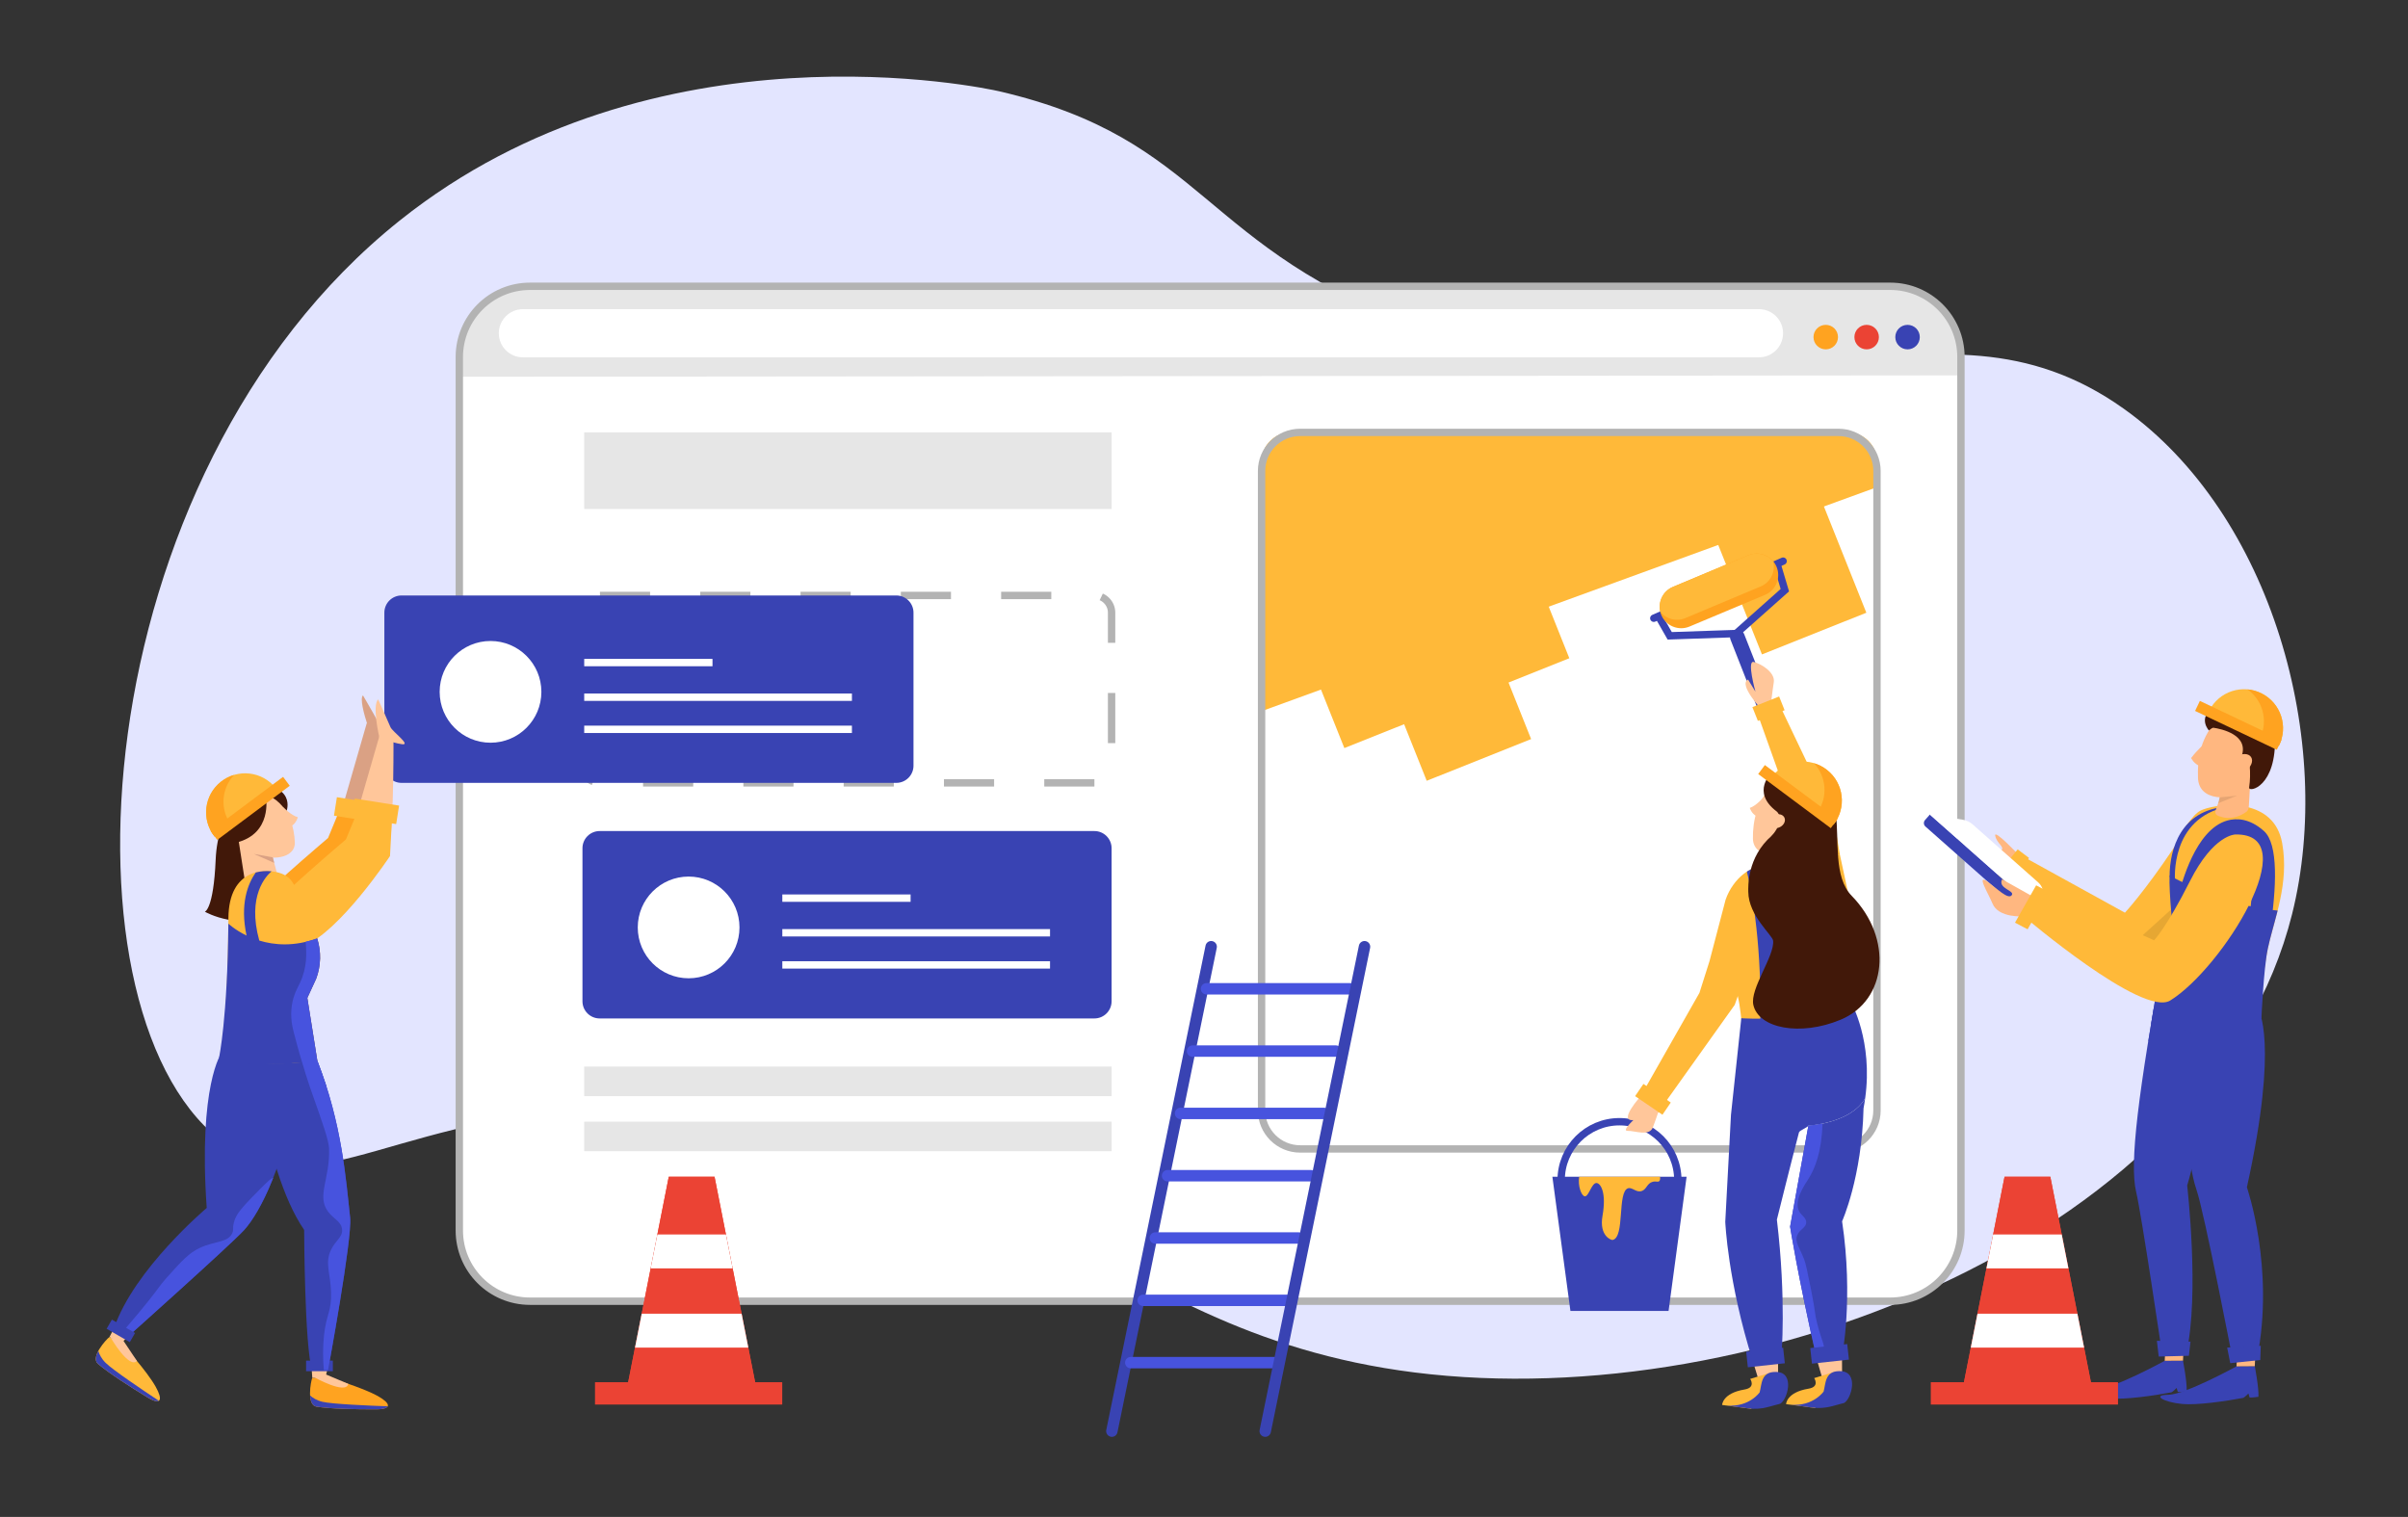 <?xml version="1.0" encoding="UTF-8" standalone="no"?>
<!DOCTYPE svg PUBLIC "-//W3C//DTD SVG 1.1//EN" "http://www.w3.org/Graphics/SVG/1.1/DTD/svg11.dtd">
<svg width="100%" height="100%" viewBox="0 0 327 206" version="1.1" xmlns="http://www.w3.org/2000/svg" xmlns:xlink="http://www.w3.org/1999/xlink" xml:space="preserve" xmlns:serif="http://www.serif.com/" style="fill-rule:evenodd;clip-rule:evenodd;stroke-miterlimit:10;">
    <rect x="0" y="0" width="327" height="206" fill="#333333" stroke="none"/>
    <g id="BACKGROUND">
    </g>
    <g id="Artboard1" transform="matrix(1,0,0,1,-88.667,-70.514)">
        <rect x="88.667" y="70.514" width="326.072" height="205.528" style="fill:none;"/>
        <g transform="matrix(1,0,0,1,0.581,-78.173)">
            <g id="OBJECTS">
                <g>
                    <g transform="matrix(1,0,0,1,142.364,313.254)">
                        <path d="M0,-134.614C34.667,-162.301 79.539,-152.605 81.405,-152.172C109.757,-145.585 108.483,-130.806 139.399,-119.716C184.52,-103.531 208.23,-127.478 234.106,-109.075C254.329,-94.692 262.801,-63.739 256.984,-40.439C246.224,2.658 184.541,27.687 137.803,21.812C93.18,16.201 81.419,-15.162 31.923,-14.369C-0.086,-13.855 -11.006,-0.484 -23.411,-9.048C-47.226,-25.49 -43.416,-99.941 0,-134.614" style="fill:rgb(227,229,255);fill-rule:nonzero;"/>
                    </g>
                    <g transform="matrix(1,0,0,1,344.773,187.566)">
                        <path d="M0,137.825L-184.71,137.825C-190.014,137.825 -194.313,133.525 -194.313,128.221L-194.313,9.603C-194.313,4.299 -190.014,0 -184.71,0L0,0C5.304,0 9.604,4.299 9.604,9.603L9.604,128.221C9.604,133.525 5.304,137.825 0,137.825" style="fill:white;fill-rule:nonzero;"/>
                    </g>
                    <g transform="matrix(1,0,0,1,346.516,199.665)">
                        <path d="M0,-11.625L-186.883,-11.625C-191.752,-11.812 -195.775,-8.488 -195.629,-2.862L-195.629,0.187L7.454,-0.001L7.454,-3.476C7.454,-7.792 4.052,-11.625 0,-11.625" style="fill:rgb(230,230,230);fill-rule:nonzero;"/>
                    </g>
                    <g transform="matrix(1,0,0,1,236.704,261.545)">
                        <path d="M0,25.447L-67.188,25.447C-68.477,25.447 -69.521,24.402 -69.521,23.113L-69.521,2.334C-69.521,1.045 -68.477,0 -67.188,0L0,0C1.289,0 2.334,1.045 2.334,2.334L2.334,23.113C2.334,24.402 1.289,25.447 0,25.447" style="fill:rgb(57,67,179);fill-rule:nonzero;"/>
                    </g>
                    <g transform="matrix(0,-1,-1,0,181.599,267.725)">
                        <path d="M-6.907,-6.907C-10.721,-6.907 -13.814,-3.815 -13.814,0C-13.814,3.815 -10.721,6.907 -6.907,6.907C-3.093,6.907 0,3.815 0,0C0,-3.815 -3.093,-6.907 -6.907,-6.907" style="fill:white;fill-rule:nonzero;"/>
                    </g>
                    <g transform="matrix(1,0,0,1,194.323,275.359)">
                        <path d="M0,0L36.354,0" style="fill:none;fill-rule:nonzero;stroke:white;stroke-width:1px;"/>
                    </g>
                    <g transform="matrix(1,0,0,1,194.323,270.655)">
                        <path d="M0,0L17.419,0" style="fill:none;fill-rule:nonzero;stroke:white;stroke-width:1px;"/>
                    </g>
                    <g transform="matrix(1,0,0,1,194.323,279.722)">
                        <path d="M0,0L36.354,0" style="fill:none;fill-rule:nonzero;stroke:white;stroke-width:1px;"/>
                    </g>
                    <g transform="matrix(1,0,0,1,342.976,237.832)">
                        <path d="M0,-22.99L0,-26.464C0,-28.652 -1.773,-30.425 -3.96,-30.425L-79.609,-30.425C-81.797,-30.425 -83.57,-28.652 -83.57,-26.464L-83.57,7.435L0,-22.99Z" style="fill:rgb(255,185,57);fill-rule:nonzero;"/>
                    </g>
                    <g transform="matrix(-0.929,0.371,0.371,0.929,271.437,219.432)">
                        <rect x="-20.715" y="-3.985" width="15.261" height="32.328" style="fill:rgb(255,185,57);"/>
                    </g>
                    <g transform="matrix(1,0,0,1,337.744,207.408)">
                        <path d="M0,97.305L-73.107,97.305C-75.996,97.305 -78.339,94.962 -78.339,92.073L-78.339,5.232C-78.339,2.342 -75.996,0 -73.106,0L0,0C2.89,0 5.231,2.342 5.231,5.232L5.231,92.073C5.231,94.962 2.89,97.305 0,97.305Z" style="fill:none;fill-rule:nonzero;stroke:rgb(179,179,179);stroke-width:1px;"/>
                    </g>
                    <g transform="matrix(-0.929,0.371,0.371,0.929,266.248,230.412)">
                        <rect x="-20.715" y="-3.986" width="15.261" height="32.328" style="fill:rgb(255,185,57);"/>
                    </g>
                    <g transform="matrix(-0.929,0.371,0.371,0.929,264.112,240.084)">
                        <rect x="-17.547" y="-3.376" width="15.261" height="15.261" style="fill:rgb(255,185,57);"/>
                    </g>
                    <g transform="matrix(-0.929,0.371,0.371,0.929,317.397,222.023)">
                        <rect x="-18.745" y="-3.608" width="15.259" height="21.721" style="fill:rgb(255,185,57);"/>
                    </g>
                    <g transform="matrix(-1,0,0,1,406.459,-74.781)">
                        <rect x="167.421" y="282.189" width="71.617" height="10.403" style="fill:rgb(230,230,230);"/>
                    </g>
                    <g transform="matrix(-1,0,0,1,406.459,91.068)">
                        <rect x="167.421" y="202.459" width="71.617" height="4.014" style="fill:rgb(230,230,230);"/>
                    </g>
                    <g transform="matrix(-1,0,0,1,406.459,106.028)">
                        <rect x="167.421" y="194.979" width="71.617" height="4.014" style="fill:rgb(230,230,230);"/>
                    </g>
                    <g transform="matrix(1,0,0,1,236.704,229.553)">
                        <path d="M0,25.448L-67.188,25.448C-68.477,25.448 -69.521,24.403 -69.521,23.114L-69.521,2.334C-69.521,1.045 -68.477,0 -67.188,0L0,0C1.289,0 2.334,1.045 2.334,2.334L2.334,23.114C2.334,24.403 1.289,25.448 0,25.448Z" style="fill:none;fill-rule:nonzero;stroke:rgb(179,179,179);stroke-width:1px;stroke-dasharray:6.81,6.81;"/>
                    </g>
                    <g transform="matrix(0,-1,-1,0,336.018,192.802)">
                        <path d="M-1.664,-1.664C-2.583,-1.664 -3.328,-0.919 -3.328,0C-3.328,0.919 -2.583,1.664 -1.664,1.664C-0.745,1.664 0,0.919 0,0C0,-0.919 -0.745,-1.664 -1.664,-1.664" style="fill:rgb(255,163,32);fill-rule:nonzero;"/>
                    </g>
                    <g transform="matrix(0,-1,-1,0,341.572,192.802)">
                        <path d="M-1.664,-1.664C-2.583,-1.664 -3.328,-0.919 -3.328,0C-3.328,0.919 -2.583,1.664 -1.664,1.664C-0.745,1.664 0,0.919 0,0C0,-0.919 -0.745,-1.664 -1.664,-1.664" style="fill:rgb(235,67,52);fill-rule:nonzero;"/>
                    </g>
                    <g transform="matrix(0,-1,-1,0,347.126,192.802)">
                        <path d="M-1.664,-1.664C-2.583,-1.664 -3.328,-0.919 -3.328,0C-3.328,0.919 -2.583,1.664 -1.664,1.664C-0.745,1.664 0,0.919 0,0C0,-0.919 -0.745,-1.664 -1.664,-1.664" style="fill:rgb(57,67,179);fill-rule:nonzero;"/>
                    </g>
                    <g transform="matrix(1,0,0,1,326.952,190.672)">
                        <path d="M0,6.54L-167.859,6.54C-169.665,6.54 -171.129,5.076 -171.129,3.27C-171.129,1.464 -169.665,0 -167.859,0L0,0C1.806,0 3.27,1.464 3.27,3.27C3.27,5.076 1.806,6.54 0,6.54" style="fill:white;fill-rule:nonzero;"/>
                    </g>
                    <g transform="matrix(1,0,0,1,344.773,187.566)">
                        <path d="M0,137.825L-184.71,137.825C-190.014,137.825 -194.313,133.525 -194.313,128.221L-194.313,9.603C-194.313,4.299 -190.014,0 -184.71,0L0,0C5.304,0 9.604,4.299 9.604,9.603L9.604,128.221C9.604,133.525 5.304,137.825 0,137.825Z" style="fill:none;fill-rule:nonzero;stroke:rgb(179,179,179);stroke-width:1px;"/>
                    </g>
                    <g transform="matrix(1,0,0,1,209.802,229.553)">
                        <path d="M0,25.448L-67.188,25.448C-68.477,25.448 -69.521,24.403 -69.521,23.114L-69.521,2.334C-69.521,1.045 -68.477,0 -67.188,0L0,0C1.289,0 2.334,1.045 2.334,2.334L2.334,23.114C2.334,24.403 1.289,25.448 0,25.448" style="fill:rgb(57,67,179);fill-rule:nonzero;"/>
                    </g>
                    <g transform="matrix(0,-1,-1,0,154.697,235.734)">
                        <path d="M-6.907,-6.907C-10.722,-6.907 -13.814,-3.815 -13.814,0C-13.814,3.815 -10.722,6.907 -6.907,6.907C-3.092,6.907 0,3.815 0,0C0,-3.815 -3.092,-6.907 -6.907,-6.907" style="fill:white;fill-rule:nonzero;"/>
                    </g>
                    <g transform="matrix(1,0,0,1,167.421,243.368)">
                        <path d="M0,0L36.354,0" style="fill:none;fill-rule:nonzero;stroke:white;stroke-width:1px;"/>
                    </g>
                    <g transform="matrix(1,0,0,1,167.421,238.664)">
                        <path d="M0,0L17.42,0" style="fill:none;fill-rule:nonzero;stroke:white;stroke-width:1px;"/>
                    </g>
                    <g transform="matrix(1,0,0,1,167.421,247.73)">
                        <path d="M0,0L36.354,0" style="fill:none;fill-rule:nonzero;stroke:white;stroke-width:1px;"/>
                    </g>
                    <g transform="matrix(1,0,0,1,132.661,340.084)">
                        <path d="M0,-4.329C0,-4.329 4.504,-3.048 6.717,-1.818C8.489,-0.834 8.711,-0.014 6.521,-0.008C3.722,0 0.395,-0.06 -1.603,-0.371C-2.954,-0.581 -2.392,-3.756 -2.165,-4.298L0,-4.329Z" style="fill:rgb(255,163,32);fill-rule:nonzero;"/>
                    </g>
                    <g transform="matrix(0.253,-0.968,-0.968,-0.253,132.571,334.43)">
                        <path d="M-1.365,-0.04L0.446,-0.04L-0.409,2.148L-1.837,1.665L-1.365,-0.04Z" style="fill:rgb(255,198,154);fill-rule:nonzero;"/>
                    </g>
                    <g transform="matrix(1,0,0,1,140.737,338.615)">
                        <path d="M0,1.049C-2.431,0.965 -7.53,0.755 -8.865,0.436C-9.652,0.248 -10.184,-0.096 -10.542,-0.42C-10.497,0.342 -10.272,1.005 -9.68,1.098C-7.682,1.408 -4.355,1.469 -1.556,1.461C-0.609,1.459 -0.115,1.304 0,1.049" style="fill:rgb(57,67,179);fill-rule:nonzero;"/>
                    </g>
                    <g transform="matrix(1,0,0,1,121.991,254.876)">
                        <path d="M0,19.768C0,19.768 -0.562,17.115 4.161,13.584C8.885,10.054 11.434,7.493 11.434,7.493L15.909,-8.007L17.463,-7.274C17.463,-7.274 17.561,4.891 16.879,8.502C16.198,12.114 1.229,27.775 0,19.768" style="fill:rgb(218,161,132);fill-rule:nonzero;"/>
                    </g>
                    <g transform="matrix(1,0,0,1,134.261,278.774)">
                        <path d="M0,-20.228L5.081,-19.49L4.89,-15.245C4.89,-15.245 -2.536,-3.657 -7.371,-1.829C-12.207,0 -15.108,-2.823 -13.924,-4.841C-12.74,-6.859 -1.628,-16.286 -1.628,-16.286L0,-20.228Z" style="fill:rgb(255,163,32);fill-rule:nonzero;"/>
                    </g>
                    <g transform="matrix(0.156,-0.988,-0.988,-0.156,138.791,256.172)">
                        <rect x="-4.08" y="-1.314" width="2.543" height="6.087" style="fill:rgb(255,185,57);"/>
                    </g>
                    <g transform="matrix(1,0,0,1,139.449,243.121)">
                        <path d="M0,8.009C0,8.009 -2.935,0.826 -2.074,0C-2.074,0 0.67,4.628 1.5,6.581" style="fill:rgb(218,161,132);fill-rule:nonzero;"/>
                    </g>
                    <g transform="matrix(1,0,0,1,104.818,338.486)">
                        <path d="M0,-7.131C0,-7.131 3.168,-3.682 4.41,-1.477C5.404,0.291 5.165,1.106 3.294,-0.036C0.906,-1.494 -1.898,-3.286 -3.438,-4.598C-4.478,-5.484 -2.338,-7.894 -1.861,-8.237L0,-7.131Z" style="fill:rgb(255,185,57);fill-rule:nonzero;"/>
                    </g>
                    <g transform="matrix(0.722,-0.692,-0.692,-0.722,105.223,330.768)">
                        <path d="M-0.805,0.238L1.007,0.238L0.15,2.426L-1.277,1.943L-0.805,0.238Z" style="fill:rgb(255,198,154);fill-rule:nonzero;"/>
                    </g>
                    <g transform="matrix(1,0,0,1,131.179,329.637)">
                        <path d="M0,-36.904L-9.255,-42.065C-9.255,-42.065 -7.701,-22.549 -1.79,-13.925C-1.79,-13.925 -1.744,1.776 -0.711,5.161L1.453,5.108C1.453,5.108 4.761,-12.753 4.452,-15.598C3.885,-20.834 3.336,-28.379 0,-36.904" style="fill:rgb(57,67,179);fill-rule:nonzero;"/>
                    </g>
                    <g transform="matrix(-0.944,-0.329,-0.329,0.944,117.988,274.837)">
                        <path d="M2.743,-18.155C2.743,-18.155 5.643,-15.22 3.678,-8.686C1.712,-2.153 2.743,-1.524 2.743,-1.524C2.743,-1.524 -2.949,-0.421 -7.282,-5.018L2.743,-18.155Z" style="fill:rgb(65,24,9);fill-rule:nonzero;"/>
                    </g>
                    <g transform="matrix(-0.918,-0.397,-0.397,0.918,121.021,262.827)">
                        <path d="M-2.281,-6.869C-4.186,-6.21 -5.718,-4.476 -6.615,-2.593C-7.588,-0.551 -4.524,1.109 -2.281,0.882C-0.292,0.681 1.713,-0.83 2.146,-2.672C2.708,-5.058 0.261,-7.747 -2.281,-6.869" style="fill:rgb(255,198,154);fill-rule:nonzero;"/>
                    </g>
                    <g transform="matrix(1,0,0,1,123.816,271.722)">
                        <path d="M0,-11.52L-3.648,-10.954L-2.278,-2.129C-2.082,-0.866 -0.898,0 0.365,-0.197C1.725,-0.408 2.602,-1.75 2.247,-3.081L0,-11.52Z" style="fill:rgb(255,198,154);fill-rule:nonzero;"/>
                    </g>
                    <g transform="matrix(0.575,-0.818,-0.818,-0.575,121.5,256.728)">
                        <path d="M1.361,-2.349C1.361,-2.349 -2.157,-5.929 -5.99,-2.583C-8.666,-0.246 -1.586,4.613 1.361,0.732C5.503,-4.723 1.399,-5.726 1.399,-5.726C1.399,-5.726 2.422,-2.989 1.361,-2.349" style="fill:rgb(65,24,9);fill-rule:nonzero;"/>
                    </g>
                    <g transform="matrix(1,0,0,1,125.326,264.648)">
                        <path d="M0,1.22L-2.772,0L-0.191,0.468L0,1.22Z" style="fill:rgb(218,161,132);fill-rule:nonzero;"/>
                    </g>
                    <g transform="matrix(1,0,0,1,129.435,330.249)">
                        <path d="M0,-41.563L-11.271,-38.567C-11.271,-38.567 -14.441,-34.266 -13.277,-17.521C-13.277,-17.521 -23.118,-9.246 -25.866,-1.192L-24.042,0C-24.042,0 -10.183,-12.38 -8.236,-14.479C-5.899,-16.999 -1.381,-25.384 0,-41.563" style="fill:rgb(57,67,179);fill-rule:nonzero;"/>
                    </g>
                    <g transform="matrix(1,0,0,1,128.243,291.044)">
                        <path d="M0,-21.539C-0.234,-22.547 -0.956,-23.371 -1.927,-23.727C-4.012,-24.492 -9.092,-24.531 -9.139,-17.671C-9.232,-4.176 -10.079,0.638 -10.079,0.638C-10.079,0.638 -7.372,2.992 2.936,1.69L1.578,-6.836L2.781,-9.455C3.555,-11.532 3.478,-13.831 2.566,-15.852L0,-21.539Z" style="fill:rgb(255,185,57);fill-rule:nonzero;"/>
                    </g>
                    <g transform="matrix(1,0,0,1,124.054,255.421)">
                        <path d="M0,19.767C0,19.767 -0.562,17.115 4.162,13.584C8.885,10.054 11.434,7.493 11.434,7.493L15.909,-8.008L17.463,-7.274C17.463,-7.274 17.561,4.891 16.879,8.502C16.198,12.114 1.229,27.775 0,19.767" style="fill:rgb(255,198,154);fill-rule:nonzero;"/>
                    </g>
                    <g transform="matrix(0.689,0.725,0.725,-0.689,138.646,246.998)">
                        <path d="M2.012,-0.585C2.012,-0.585 -1.865,1.677 -1.87,2.87C-1.87,2.87 0.024,2.23 2.012,1.487C2.634,1.254 5.838,1.858 4.751,1.008C3.664,0.158 2.012,-0.585 2.012,-0.585" style="fill:rgb(255,198,154);fill-rule:nonzero;"/>
                    </g>
                    <g transform="matrix(1,0,0,1,126.516,260.855)">
                        <path d="M0,-2.582C0,-2.582 1.119,-1.413 2.014,-1.192C2.014,-1.192 1.825,-0.389 1.15,0L0,-2.582Z" style="fill:rgb(255,198,154);fill-rule:nonzero;"/>
                    </g>
                    <g transform="matrix(1,0,0,1,109.654,332.3)">
                        <path d="M0,6.614C-2.027,5.27 -6.263,2.423 -7.233,1.452C-7.806,0.88 -8.079,0.309 -8.215,-0.156C-8.574,0.517 -8.73,1.2 -8.274,1.589C-6.734,2.9 -3.931,4.692 -1.542,6.15C-0.734,6.644 -0.231,6.77 0,6.614" style="fill:rgb(57,67,179);fill-rule:nonzero;"/>
                    </g>
                    <g transform="matrix(1,0,0,1,103.125,334.609)">
                        <path d="M0,-4.259C0,-4.259 2.463,0 3.557,-1.101L1.736,-3.823L0,-4.259Z" style="fill:rgb(255,198,154);fill-rule:nonzero;"/>
                    </g>
                    <g transform="matrix(1,0,0,1,130.755,337.768)">
                        <path d="M0,-2.051C0,-2.051 4.319,0.371 4.627,-1.151L1.609,-2.422L0,-2.051Z" style="fill:rgb(255,198,154);fill-rule:nonzero;"/>
                    </g>
                    <g transform="matrix(1,0,0,1,136.694,278.964)">
                        <path d="M0,-20.229L4.635,-19.377L4.355,-14.025C4.355,-14.025 -2.536,-3.657 -7.371,-1.829C-12.207,0 -15.108,-2.823 -13.924,-4.84C-12.74,-6.859 -1.628,-16.286 -1.628,-16.286L0,-20.229Z" style="fill:rgb(255,185,57);fill-rule:nonzero;"/>
                    </g>
                    <g transform="matrix(0.156,-0.988,-0.988,-0.156,141.224,256.362)">
                        <rect x="-4.08" y="-1.314" width="2.543" height="6.087" style="fill:rgb(255,185,57);"/>
                    </g>
                    <g transform="matrix(0.335,0.942,0.942,-0.335,135.042,299.254)">
                        <path d="M-7.437,-1.46L-3.826,-1.46L1.663,-11.67L-9.022,-7.1C-9.022,-7.1 -8.12,-4.791 -7.437,-1.46" style="fill:rgb(57,67,179);fill-rule:nonzero;"/>
                    </g>
                    <g transform="matrix(1,0,0,1,122.143,327.399)">
                        <path d="M0,-15.944C-1.588,-14.308 -2.093,-13.567 -2.316,-12.605C-2.499,-11.821 -2.301,-11.718 -2.521,-11.243C-3.119,-9.947 -4.815,-10.214 -6.881,-9.267C-8.394,-8.575 -9.388,-7.465 -11.377,-5.248C-12.366,-4.146 -12.277,-4.084 -13.898,-2.046C-15.82,0.37 -16.986,1.593 -17.535,2.336L-16.749,2.85C-16.749,2.85 -2.89,-9.531 -0.943,-11.63C0.105,-12.759 1.591,-15.073 3.037,-18.736C2.771,-18.794 1.833,-17.831 0,-15.944" style="fill:rgb(71,83,222);fill-rule:nonzero;"/>
                    </g>
                    <g transform="matrix(1,0,0,1,0,168.357)">
                        <rect x="129.651" y="165.104" width="3.634" height="1.435" style="fill:rgb(57,67,179);"/>
                    </g>
                    <g transform="matrix(0.866,0.5,0.5,-0.866,102.968,328.208)">
                        <rect x="0.115" y="-1.004" width="3.634" height="1.434" style="fill:rgb(57,67,179);"/>
                    </g>
                    <g transform="matrix(1,0,0,1,117.216,253.029)">
                        <path d="M0,9.257L8.316,2.688C6.502,0.392 3.17,0 0.874,1.815C-1.422,3.628 -1.814,6.96 0,9.257" style="fill:rgb(255,185,57);fill-rule:nonzero;"/>
                    </g>
                    <g transform="matrix(-0.953,-0.303,-0.303,0.953,114.241,261.412)">
                        <path d="M-3.101,-8.845C-2.557,-8.477 -2.069,-8.004 -1.679,-7.426C-0.039,-5.002 -0.676,-1.708 -3.101,-0.069L-4.645,-2.354C-2.644,-3.889 -2.023,-6.609 -3.101,-8.845" style="fill:rgb(255,163,32);fill-rule:nonzero;"/>
                    </g>
                    <g transform="matrix(-0.598,-0.801,-0.801,0.598,128.161,259.487)">
                        <rect x="3.716" y="-1.864" width="1.513" height="12.29" style="fill:rgb(255,163,32);"/>
                    </g>
                    <g transform="matrix(1,0,0,1,131.024,279.391)">
                        <path d="M0,2.198C0.657,0.434 0.694,-1.489 0.133,-3.267C-3.008,-2.123 -5.693,-2.352 -7.728,-2.975C-9.425,-9.07 -6.762,-11.789 -6.062,-12.376C-6.73,-12.448 -7.478,-12.416 -8.213,-12.218C-9.278,-10.692 -10.377,-7.947 -9.456,-3.655C-11.036,-4.42 -11.927,-5.272 -11.927,-5.272C-12.045,7.651 -13.185,12.883 -13.185,12.883C-13.185,12.883 -10.153,14.646 0.155,13.343L-1.204,4.817L0,2.198Z" style="fill:rgb(57,67,179);fill-rule:nonzero;"/>
                    </g>
                    <g transform="matrix(1,0,0,1,135.631,296.845)">
                        <path d="M0,17.194C-0.567,11.959 -1.116,4.414 -4.452,-4.112L-5.811,-12.637L-4.607,-15.256C-3.95,-17.02 -3.913,-18.943 -4.474,-20.721C-5.011,-20.525 -5.53,-20.382 -6.04,-20.262C-5.894,-18.749 -5.823,-16.775 -6.812,-14.685C-7.151,-13.968 -7.678,-13.106 -7.902,-11.687C-8.167,-10.012 -7.834,-8.666 -7.629,-7.872C-6.466,-3.36 -5.313,-0.106 -5.313,-0.106C-3.706,4.43 -2.902,6.698 -2.861,7.798C-2.706,11.926 -4.589,14.247 -2.997,16.382C-2.232,17.407 -1.158,17.728 -1.089,18.835C-1.024,19.883 -1.952,20.243 -2.588,21.559C-3.457,23.355 -2.684,24.66 -2.588,27.282C-2.49,29.945 -3.227,30.262 -3.542,33.141C-3.711,34.685 -3.706,36.414 -3.567,37.915L-2.999,37.9C-2.999,37.9 0.309,20.04 0,17.194" style="fill:rgb(71,83,222);fill-rule:nonzero;"/>
                    </g>
                    <g transform="matrix(-1,0,0,1,173.103,308.487)">
                        <path d="M-17.816,29.363L0,29.363L-5.801,0L-12.015,0L-17.816,29.363Z" style="fill:rgb(235,67,52);fill-rule:nonzero;"/>
                    </g>
                    <g transform="matrix(-1,0,0,1,363.198,175.817)">
                        <rect x="168.886" y="160.574" width="25.426" height="3.035" style="fill:rgb(235,67,52);"/>
                    </g>
                    <g transform="matrix(-1,0,0,1,173.103,308.487)">
                        <path d="M-17.816,29.363L0,29.363L-5.801,0L-12.015,0L-17.816,29.363Z" style="fill:rgb(235,67,52);fill-rule:nonzero;"/>
                    </g>
                    <g transform="matrix(1,0,0,1,176.446,316.331)">
                        <path d="M0,4.598L11.13,4.598L10.222,0L0.909,0L0,4.598Z" style="fill:white;fill-rule:nonzero;"/>
                    </g>
                    <g transform="matrix(1,0,0,1,174.32,327.091)">
                        <path d="M0,4.599L15.383,4.599L14.474,0L0.909,0L0,4.599Z" style="fill:white;fill-rule:nonzero;"/>
                    </g>
                    <g transform="matrix(1,0,0,1,382.049,338.762)">
                        <path d="M0,-5.279C0,-5.279 -6.977,-1.441 -9.272,-1.414C-11.567,-1.386 -9.868,-0.401 -7.367,-0.168C-5.387,0.017 -1.424,-0.547 0.89,-0.993C1.067,-1.027 1.621,-1.592 1.621,-1.592L1.778,-1.05C1.994,-1.002 2.976,-1.146 2.976,-1.146C3.062,-2.315 2.482,-5.296 2.482,-5.296L0,-5.279Z" style="fill:rgb(57,67,179);fill-rule:nonzero;"/>
                    </g>
                    <g transform="matrix(0.05,-0.999,-0.999,-0.05,384.2,333.88)">
                        <path d="M0.289,2.168L2.155,2.168L2.156,-0.31L0.43,-0.31L0.289,2.168Z" style="fill:rgb(255,183,128);fill-rule:nonzero;"/>
                    </g>
                    <g transform="matrix(1,0,0,1,381.965,332.624)">
                        <path d="M0,-55.037L8.26,-53.623C8.26,-53.623 5.742,-31.544 3.134,-22.945C3.134,-22.945 4.845,-8.153 3.015,-0.157L-0.258,0C-0.258,0 -3.044,-18.912 -3.802,-22.104C-4.711,-25.937 -3.582,-35.19 0,-55.037" style="fill:rgb(57,67,179);fill-rule:nonzero;"/>
                    </g>
                    <g transform="matrix(0.116,0.993,0.993,-0.116,384.068,329.443)">
                        <path d="M0.957,-3.216L3.112,-3.216L3.485,0.866L1.601,1.308L0.957,-3.216Z" style="fill:rgb(57,67,179);fill-rule:nonzero;"/>
                    </g>
                    <g transform="matrix(1,0,0,1,391.797,339.517)">
                        <path d="M0,-5.279C0,-5.279 -6.977,-1.441 -9.272,-1.414C-11.568,-1.385 -9.869,-0.401 -7.368,-0.168C-5.387,0.017 -1.425,-0.547 0.889,-0.993C1.066,-1.027 1.621,-1.592 1.621,-1.592L1.778,-1.05C1.994,-1.002 2.976,-1.146 2.976,-1.146C3.062,-2.316 2.481,-5.296 2.481,-5.296L0,-5.279Z" style="fill:rgb(57,67,179);fill-rule:nonzero;"/>
                    </g>
                    <g transform="matrix(0.049,-0.999,-0.999,-0.049,393.948,334.634)">
                        <path d="M0.289,2.168L2.156,2.168L2.155,-0.31L0.429,-0.309L0.289,2.168Z" style="fill:rgb(255,183,128);fill-rule:nonzero;"/>
                    </g>
                    <g transform="matrix(1,0,0,1,385.975,333.667)">
                        <path d="M0,-54.774L8.757,-47.952C8.757,-47.952 11.636,-43.702 7.234,-23.744C7.234,-23.744 11.052,-12.759 8.61,-0.491L5.371,0C5.371,0 1.459,-20.341 0.379,-23.44C-0.917,-27.16 -1.957,-37.49 0,-54.774" style="fill:rgb(57,67,179);fill-rule:nonzero;"/>
                    </g>
                    <g transform="matrix(0.194,0.981,0.981,-0.194,393.283,330.208)">
                        <path d="M0.923,-2.99L3.077,-2.99L3.45,1.092L1.566,1.534L0.923,-2.99Z" style="fill:rgb(57,67,179);fill-rule:nonzero;"/>
                    </g>
                    <g transform="matrix(-1,-0.027,-0.027,1,380.976,301.64)">
                        <path d="M-3.928,-16.169L0.828,-16.169L1.465,-11.585L-5.731,0.032L-3.928,-16.169Z" style="fill:rgb(57,67,179);fill-rule:nonzero;"/>
                    </g>
                    <g transform="matrix(1,0,0,1,390.403,280.095)">
                        <path d="M0,-19.112C0,-19.112 -3.249,-22.045 -7.205,-16.144C-11.161,-10.244 -13.758,-7.464 -13.758,-7.464L-28.79,-15.752L-30.359,-12.559C-30.359,-12.559 -16.817,2.933 -12.514,1.891C-8.211,0.848 9.71,-18.126 0,-19.112" style="fill:rgb(255,185,57);fill-rule:nonzero;"/>
                    </g>
                    <g transform="matrix(1,0,0,1,360.142,261.207)">
                        <path d="M0,6.44C0,6.44 -7.281,0.834 -3.812,1.822C-2.237,2.27 -0.854,3.463 -0.299,2.97C0.242,2.487 -0.911,2.042 -1.111,0.968C-1.291,0 2.132,3.637 2.132,3.637L0,6.44Z" style="fill:rgb(255,183,128);fill-rule:nonzero;"/>
                    </g>
                    <g opacity="0.1">
                        <g transform="matrix(1,0,0,1,365.218,275.008)">
                            <path d="M0,-5.823L6.238,0L-0.815,-3.302L0,-5.823Z" style="fill-rule:nonzero;"/>
                        </g>
                    </g>
                    <g opacity="0.1">
                        <g transform="matrix(0.741,-0.671,-0.671,-0.741,379.082,280.086)">
                            <path d="M-0.977,3.275L9.166,3.275L7.958,1.941L1.136,0.01L-0.977,3.275Z" style="fill-rule:nonzero;"/>
                        </g>
                    </g>
                    <g transform="matrix(0.798,0.603,0.603,-0.798,358.952,265.971)">
                        <path d="M1.151,-1.095L3.087,-1.095L3.264,3.433L1.33,3.433L1.151,-1.095Z" style="fill:rgb(255,185,57);fill-rule:nonzero;"/>
                    </g>
                    <g transform="matrix(1,0,0,1,387.269,288.516)">
                        <path d="M0,-29.903C2.512,-30.824 9.631,-31.428 10.728,-25.348C11.729,-19.798 9.613,-14.967 8.784,-11.027C8.192,-8.218 7.873,-3.985 7.873,-3.985C7.873,-3.985 3.211,1.525 -5.463,-0.944L-4.903,-10.377L-4.31,-15.599C-4.791,-21.53 -4.649,-22.255 -3.594,-25.239C-3.153,-26.485 -1.534,-29.17 -0.347,-29.754C-0.232,-29.81 -0.116,-29.86 0,-29.903" style="fill:rgb(255,185,57);fill-rule:nonzero;"/>
                    </g>
                    <g transform="matrix(-0.798,-0.602,-0.602,0.798,392.201,261.181)">
                        <path d="M2.702,10.96L3.627,10.96C5.912,7.932 7.824,2.816 3.236,-1.234L3.083,-1.35C8.433,4.592 2.759,10.884 2.702,10.96" style="fill:rgb(57,67,179);fill-rule:nonzero;"/>
                    </g>
                    <g transform="matrix(1,0,0,1,389.505,260.228)">
                        <path d="M0,-11.465L4.514,-11.492L3.97,-2.082C3.953,-1.804 3.886,-1.477 3.637,-1.298C1.79,0.027 0.216,-0.617 0.216,-0.617C-1.309,-0.981 -0.2,-1.673 0.021,-3.389L0,-11.465Z" style="fill:rgb(255,183,128);fill-rule:nonzero;"/>
                    </g>
                    <g transform="matrix(-0.893,0.451,0.451,0.893,396.172,252.857)">
                        <path d="M3.649,-8.813C6.842,-7.345 8.159,-5.298 9.23,-3.02C10.587,-0.132 6.817,1.814 3.649,1.534C0.84,1.287 -1.401,-0.649 -2.047,-3.238C-2.881,-6.593 0.202,-10.399 3.649,-8.813" style="fill:rgb(255,183,128);fill-rule:nonzero;"/>
                    </g>
                    <g opacity="0.1">
                        <g transform="matrix(1,0,0,1,389.309,256.729)">
                            <path d="M0,1.04L2.567,0L0.198,0.242L0,1.04Z" style="fill-rule:nonzero;"/>
                        </g>
                    </g>
                    <g transform="matrix(1,0,0,1,387.487,252.712)">
                        <path d="M0,-3.039C0,-3.039 -0.926,-2.303 -1.852,-1.086C-1.852,-1.086 -1.466,-0.265 -0.652,0L0,-3.039Z" style="fill:rgb(255,183,128);fill-rule:nonzero;"/>
                    </g>
                    <g transform="matrix(1,0,0,1,397.018,252.005)">
                        <path d="M0,-3.454C-0.169,-7.802 -7.724,-7.759 -8.632,-7.048C-10.389,-5.674 -8.974,-4.127 -8.974,-4.127L-8.6,-4.404C-8.539,-4.435 -8.469,-4.466 -8.39,-4.495C-7.277,-4.331 -3.387,-3.533 -4.574,-0.47C-4.874,0.302 -4.212,0.659 -3.421,0.7C-3.35,1.632 -3.355,2.63 -3.508,3.628C-3.617,4.348 0.273,3.608 0,-3.454" style="fill:rgb(65,24,9);fill-rule:nonzero;"/>
                    </g>
                    <g transform="matrix(1,0,0,1,365.534,260.516)">
                        <path d="M0,12.395L-1.072,13.606L-15.98,0.414C-16.238,0.185 -16.263,-0.209 -16.034,-0.467L-15.376,-1.211L0,12.395Z" style="fill:rgb(57,67,179);fill-rule:nonzero;"/>
                    </g>
                    <g transform="matrix(1,0,0,1,364.876,263.702)">
                        <path d="M0,4.823C0.437,5.21 0.686,5.768 0.681,6.353L0.653,9.215L-14.723,-4.392L-10.291,-3.704C-9.772,-3.624 -9.288,-3.397 -8.895,-3.049L0,4.823Z" style="fill:white;fill-rule:nonzero;"/>
                    </g>
                    <g transform="matrix(0.552,0.834,0.834,-0.552,390.896,251.76)">
                        <path d="M1.367,-0.734C1.997,-0.734 2.508,-0 2.509,0.905C2.509,1.812 1.998,2.546 1.367,2.546C0.737,2.547 0.226,1.812 0.226,0.905C0.225,-0 0.737,-0.735 1.367,-0.734" style="fill:rgb(255,183,128);fill-rule:nonzero;"/>
                    </g>
                    <g transform="matrix(1,0,0,1,395.185,270.808)">
                        <path d="M0,16.153C0,16.153 0.277,9.49 0.869,6.681C1.201,5.105 1.737,3.384 2.198,1.535C-3.404,1.023 -8.789,-1.263 -12.478,-3.202C-12.521,-1.99 -12.43,-0.412 -12.225,2.109L-13.378,7.327L-14.978,16.887C-6.304,19.355 0,16.153 0,16.153" style="fill:rgb(57,67,179);fill-rule:nonzero;"/>
                    </g>
                    <g transform="matrix(1,0,0,1,392.414,259.77)">
                        <path d="M0,33.241L-2.923,32.449C0.847,18.546 2.686,5.531 1.092,4.031C0.05,3.095 -0.625,3.141 -1.043,3.259C-3.255,3.873 -5.39,8.692 -6.077,10.929L-8.37,10.04C-8.104,9.177 -6.251,1.562 -1.854,0.341C-0.683,0.016 1.131,0 3.113,1.777C7.047,5.304 2.246,24.956 0,33.241" style="fill:rgb(57,67,179);fill-rule:nonzero;"/>
                    </g>
                    <g transform="matrix(1,0,0,1,391.627,286.667)">
                        <path d="M0,-24.655C0,-24.655 -2.954,-24.662 -6.153,-18.319C-9.353,-11.977 -11.02,-10.293 -11.02,-10.293L-26.103,-16.945L-28.721,-13.543C-28.721,-13.543 -12.594,0.217 -8.827,-2.112C-1.804,-6.455 9.758,-24.872 0,-24.655" style="fill:rgb(255,185,57);fill-rule:nonzero;"/>
                    </g>
                    <g transform="matrix(1,0,0,1,362.906,267.44)">
                        <path d="M0,5.684C0,5.684 -3.444,5.968 -4.258,3.922C-4.777,2.618 -6.614,-0.284 -4.8,1.058C-3.659,1.901 -2.097,3.469 -1.63,2.812C-1.175,2.17 -3.557,1.923 -2.942,0.66L1.104,2.926L0,5.684Z" style="fill:rgb(255,183,128);fill-rule:nonzero;"/>
                    </g>
                    <g transform="matrix(0.885,0.465,0.465,-0.885,361.012,272.683)">
                        <path d="M1.232,-0.825L3.167,-0.825L3.348,5L1.413,5L1.232,-0.825Z" style="fill:rgb(255,185,57);fill-rule:nonzero;"/>
                    </g>
                    <g transform="matrix(1,0,0,1,397.543,241.533)">
                        <path d="M0,8.451L-9.447,3.649C-8.122,1.04 -4.932,0 -2.323,1.326C0.286,2.652 1.326,5.842 0,8.451" style="fill:rgb(255,185,57);fill-rule:nonzero;"/>
                    </g>
                    <g transform="matrix(-0.875,0.485,0.485,0.875,400.38,248.151)">
                        <path d="M3.37,-8.549C2.826,-8.181 2.339,-7.707 1.948,-7.129C0.309,-4.705 0.946,-1.41 3.37,0.229L4.915,-2.057C2.914,-3.592 2.292,-6.313 3.37,-8.549" style="fill:rgb(255,163,32);fill-rule:nonzero;"/>
                    </g>
                    <g transform="matrix(0.429,-0.903,-0.903,-0.429,397.283,243.889)">
                        <rect x="-5.982" y="-2.829" width="1.509" height="12.289" style="fill:rgb(255,163,32);"/>
                    </g>
                    <g transform="matrix(-1,0,0,1,354.499,308.487)">
                        <path d="M-17.816,29.363L0,29.363L-5.801,0L-12.015,0L-17.816,29.363Z" style="fill:rgb(235,67,52);fill-rule:nonzero;"/>
                    </g>
                    <g transform="matrix(-1,0,0,1,725.988,175.817)">
                        <rect x="350.281" y="160.574" width="25.426" height="3.035" style="fill:rgb(235,67,52);"/>
                    </g>
                    <g transform="matrix(-1,0,0,1,354.499,308.487)">
                        <path d="M-17.816,29.363L0,29.363L-5.801,0L-12.015,0L-17.816,29.363Z" style="fill:rgb(235,67,52);fill-rule:nonzero;"/>
                    </g>
                    <g transform="matrix(1,0,0,1,357.841,316.331)">
                        <path d="M0,4.598L11.131,4.598L10.223,0L0.909,0L0,4.598Z" style="fill:white;fill-rule:nonzero;"/>
                    </g>
                    <g transform="matrix(1,0,0,1,355.715,327.091)">
                        <path d="M0,4.599L15.383,4.599L14.475,0L0.909,0L0,4.599Z" style="fill:white;fill-rule:nonzero;"/>
                    </g>
                    <g transform="matrix(1,0,0,1,239.075,276.405)">
                        <path d="M0,67.407C0.361,67.407 0.685,67.154 0.76,66.787L14.244,1.004C14.331,0.584 14.06,0.174 13.639,0.088C13.222,0 12.809,0.272 12.723,0.692L-0.761,66.474C-0.847,66.894 -0.576,67.305 -0.156,67.391C-0.104,67.402 -0.051,67.407 0,67.407" style="fill:rgb(57,67,179);fill-rule:nonzero;"/>
                    </g>
                    <g transform="matrix(1,0,0,1,251.93,282.189)">
                        <path d="M0,1.552L19.457,1.552C19.886,1.552 20.233,1.205 20.233,0.777C20.233,0.348 19.886,0 19.457,0L0,0C-0.429,0 -0.776,0.348 -0.776,0.777C-0.776,1.205 -0.429,1.552 0,1.552" style="fill:rgb(71,83,222);fill-rule:nonzero;"/>
                    </g>
                    <g transform="matrix(1,0,0,1,250.03,290.65)">
                        <path d="M0,1.553L19.457,1.553C19.886,1.553 20.233,1.205 20.233,0.777C20.233,0.348 19.886,0 19.457,0L0,0C-0.429,0 -0.776,0.348 -0.776,0.777C-0.776,1.205 -0.429,1.553 0,1.553" style="fill:rgb(71,83,222);fill-rule:nonzero;"/>
                    </g>
                    <g transform="matrix(1,0,0,1,248.399,299.112)">
                        <path d="M0,1.553L19.458,1.553C19.887,1.553 20.234,1.205 20.234,0.777C20.234,0.348 19.887,0 19.458,0L0,0C-0.429,0 -0.776,0.348 -0.776,0.777C-0.776,1.205 -0.429,1.553 0,1.553" style="fill:rgb(71,83,222);fill-rule:nonzero;"/>
                    </g>
                    <g transform="matrix(1,0,0,1,246.637,307.573)">
                        <path d="M0,1.553L19.458,1.553C19.886,1.553 20.234,1.205 20.234,0.777C20.234,0.348 19.886,0 19.458,0L0,0C-0.429,0 -0.776,0.348 -0.776,0.777C-0.776,1.205 -0.429,1.553 0,1.553" style="fill:rgb(71,83,222);fill-rule:nonzero;"/>
                    </g>
                    <g transform="matrix(1,0,0,1,244.975,316.035)">
                        <path d="M0,1.553L19.458,1.553C19.886,1.553 20.234,1.205 20.234,0.777C20.234,0.348 19.886,0 19.458,0L0,0C-0.429,0 -0.776,0.348 -0.776,0.777C-0.776,1.205 -0.429,1.553 0,1.553" style="fill:rgb(71,83,222);fill-rule:nonzero;"/>
                    </g>
                    <g transform="matrix(1,0,0,1,243.325,324.496)">
                        <path d="M0,1.553L19.457,1.553C19.886,1.553 20.233,1.205 20.233,0.777C20.233,0.348 19.886,0 19.457,0L0,0C-0.429,0 -0.776,0.348 -0.776,0.777C-0.776,1.205 -0.429,1.553 0,1.553" style="fill:rgb(71,83,222);fill-rule:nonzero;"/>
                    </g>
                    <g transform="matrix(1,0,0,1,241.644,332.958)">
                        <path d="M0,1.553L19.458,1.553C19.886,1.553 20.233,1.205 20.233,0.777C20.233,0.348 19.886,0 19.458,0L0,0C-0.428,0 -0.776,0.348 -0.776,0.777C-0.776,1.205 -0.428,1.553 0,1.553" style="fill:rgb(71,83,222);fill-rule:nonzero;"/>
                    </g>
                    <g transform="matrix(1,0,0,1,259.901,276.405)">
                        <path d="M0,67.407C0.361,67.407 0.685,67.154 0.76,66.787L14.244,1.004C14.33,0.584 14.06,0.174 13.64,0.088C13.222,0 12.809,0.272 12.723,0.692L-0.761,66.474C-0.847,66.894 -0.576,67.305 -0.156,67.391C-0.104,67.402 -0.051,67.407 0,67.407" style="fill:rgb(57,67,179);fill-rule:nonzero;"/>
                    </g>
                    <g transform="matrix(0.366,0.931,0.931,-0.366,329.997,236.545)">
                        <path d="M-3.453,-5.068L7.437,-5.068" style="fill:none;fill-rule:nonzero;stroke:rgb(57,67,179);stroke-width:2px;stroke-linecap:round;"/>
                    </g>
                    <g transform="matrix(0.497,0.868,0.868,-0.497,315.629,224.16)">
                        <path d="M6.413,-6.095L9.036,-6.095L13.246,1.88L11.426,10.549L8.053,11.34" style="fill:none;fill-rule:nonzero;stroke:rgb(57,67,179);stroke-width:1px;stroke-linecap:round;"/>
                    </g>
                    <g transform="matrix(-0.915,0.404,0.404,0.915,314.983,235.862)">
                        <path d="M-18.374,-3.878L0.819,-3.878" style="fill:none;fill-rule:nonzero;stroke:rgb(57,67,179);stroke-width:1px;stroke-linecap:round;"/>
                    </g>
                    <g transform="matrix(1,0,0,1,327.773,228.392)">
                        <path d="M0,1.079L-10.262,5.384C-11.742,6.005 -13.462,5.302 -14.083,3.822C-14.704,2.341 -14.001,0.621 -12.521,0L-2.259,-4.305C-0.778,-4.926 0.941,-4.223 1.563,-2.742C2.185,-1.262 1.48,0.458 0,1.079" style="fill:rgb(255,163,32);fill-rule:nonzero;"/>
                    </g>
                    <g transform="matrix(1,0,0,1,316.928,224.087)">
                        <path d="M0,8.544L10.262,4.238C11.604,3.675 12.296,2.21 11.953,0.837C11.153,-0.122 9.796,-0.507 8.587,0L-1.675,4.305C-3.018,4.868 -3.709,6.334 -3.366,7.706C-2.566,8.666 -1.209,9.051 0,8.544" style="fill:rgb(255,185,57);fill-rule:nonzero;"/>
                    </g>
                    <g transform="matrix(-1,0,0,1,301.346,308.487)">
                        <path d="M-13.326,18.229L0,18.229L2.451,0L-15.777,0L-13.326,18.229Z" style="fill:rgb(57,67,179);fill-rule:nonzero;"/>
                    </g>
                    <g transform="matrix(1,0,0,1,300.088,301.017)">
                        <path d="M0,7.921C0,3.547 3.546,0 7.921,0C12.296,0 15.842,3.547 15.842,7.921" style="fill:none;fill-rule:nonzero;stroke:rgb(57,67,179);stroke-width:1px;"/>
                    </g>
                    <g transform="matrix(1,0,0,1,313.407,316.511)">
                        <path d="M0,-7.427C0.125,-7.545 0.144,-7.767 0.104,-8.025L-10.871,-8.025C-11.081,-6.781 -10.566,-5.424 -10.121,-5.364C-9.568,-5.289 -9.187,-7.215 -8.51,-7.169C-7.94,-7.13 -7.155,-5.826 -7.703,-2.721C-8.187,0.019 -6.519,0.598 -6.336,0.563C-4.628,0.24 -5.736,-6.02 -4.223,-6.46C-3.649,-6.626 -3.084,-5.784 -2.32,-6.106C-1.69,-6.37 -1.661,-7.12 -0.902,-7.33C-0.437,-7.459 -0.186,-7.25 0,-7.427" style="fill:rgb(255,185,57);fill-rule:nonzero;"/>
                    </g>
                    <g transform="matrix(1,0,0,1,324.926,266.689)">
                        <path d="M0,25.405L8.576,26.927L15.031,23.587C15.031,23.587 14.388,19.027 14.423,17.754C14.51,14.697 15.983,7.812 13.81,2.902C12.21,-0.709 9.231,0.933 5.465,2.124L1.225,2.588C1.225,2.588 -5.576,-1.522 -0.824,17.422C-0.283,19.579 0,25.405 0,25.405" style="fill:rgb(255,185,57);fill-rule:nonzero;"/>
                    </g>
                    <g transform="matrix(-0.894,0.448,0.448,0.894,334.972,261.587)">
                        <path d="M3.175,-8.176C5.453,-7.39 7.283,-5.318 8.355,-3.067C9.518,-0.625 5.855,1.359 3.175,1.088C0.796,0.848 -1.6,-0.958 -2.119,-3.16C-2.79,-6.011 0.135,-9.227 3.175,-8.176" style="fill:rgb(255,198,154);fill-rule:nonzero;"/>
                    </g>
                    <g transform="matrix(1,0,0,1,327.593,259.52)">
                        <path d="M0,-2.585C0,-2.585 -1.029,-1.383 -1.892,-1.118C-1.892,-1.118 -1.663,-0.343 -0.983,0L0,-2.585Z" style="fill:rgb(255,198,154);fill-rule:nonzero;"/>
                    </g>
                    <g transform="matrix(1,0,0,1,322.415,295.053)">
                        <path d="M0,-24.18L-2.182,-15.846L-3.548,-11.538L-11.873,3.11L-9.271,4.849L1.243,-9.906L2.854,-14.492L9.104,-26.653C9.605,-28.079 6.559,-28.026 5.132,-28.527C3.705,-29.029 1.03,-27.159 0,-24.18" style="fill:rgb(255,185,57);fill-rule:nonzero;"/>
                    </g>
                    <g transform="matrix(1,0,0,1,310.895,303.066)">
                        <path d="M0,-5.525C0,-5.525 -3.152,-2.04 -0.995,-2.275C0.519,-2.44 -0.578,-2.661 -0.578,-2.661C-0.578,-2.661 -2.729,-0.774 -1.78,-0.808C-0.831,-0.842 1.168,0 1.654,-1.296C2.243,-2.866 2.517,-3.785 2.517,-3.785L0,-5.525Z" style="fill:rgb(255,198,154);fill-rule:nonzero;"/>
                    </g>
                    <g transform="matrix(-0.563,0.826,0.826,0.563,310.827,299.733)">
                        <rect x="-3.426" y="-1.811" width="2.008" height="4.494" style="fill:rgb(255,185,57);"/>
                    </g>
                    <g transform="matrix(1,0,0,1,332.133,248.035)">
                        <path d="M0,12.653L-5.662,-3.217L-2.799,-4.479L5.001,11.874L5.794,16.67L0.599,17.132L0,12.653Z" style="fill:rgb(255,185,57);fill-rule:nonzero;"/>
                    </g>
                    <g transform="matrix(1,0,0,1,337.058,264.952)">
                        <path d="M0,11.276C-1.493,11.522 -2.902,10.513 -3.149,9.02L-4.326,0.215L0.869,-0.246L2.525,7.448C2.771,8.94 1.491,11.029 0,11.276" style="fill:rgb(255,185,57);fill-rule:nonzero;"/>
                    </g>
                    <g transform="matrix(1,0,0,1,327.349,238.382)">
                        <path d="M0,6.712C0,6.712 -3.245,3.264 -1.883,2.583L-0.878,4.23C-0.878,4.23 -2.062,0 -1.133,0.198C-0.204,0.397 1.824,1.577 1.614,2.946C1.365,4.581 1.229,5.944 1.229,5.944L0,6.712Z" style="fill:rgb(255,198,154);fill-rule:nonzero;"/>
                    </g>
                    <g transform="matrix(-0.371,-0.929,-0.929,0.371,330.318,245.651)">
                        <rect x="0.437" y="-0.296" width="2.008" height="3.906" style="fill:rgb(255,185,57);"/>
                    </g>
                    <g transform="matrix(0.044,0.999,0.999,-0.044,334.412,263.927)">
                        <path d="M-1.544,-6.527L7.389,-6.527L6.045,-1.58L-2.195,-3.518L-1.544,-6.527Z" style="fill:rgb(255,198,154);fill-rule:nonzero;"/>
                    </g>
                    <g transform="matrix(0.982,-0.19,-0.19,-0.982,331.423,287.554)">
                        <path d="M-2.108,-0.165C0.093,9.831 0.348,18.027 0.163,21.396C-0.386,21.697 -1.213,21.643 -2.108,21.284C-1.927,18.132 -2.053,10.647 -4.326,0.324L-2.108,-0.165Z" style="fill:rgb(57,67,179);fill-rule:nonzero;"/>
                    </g>
                    <g transform="matrix(1,0,0,1,341.372,320.534)">
                        <path d="M0,-22.704C1.083,-30.465 -1.909,-35.719 -1.909,-35.719C-6.931,-32.929 -16.822,-33.568 -16.822,-33.568L-18.224,-20.455L-18.999,-5.924C-18.999,-5.924 -18.669,2.207 -15.251,13.015L-11.382,12.394C-11.382,12.394 -10.68,4.722 -11.99,-6.219C-11.99,-6.219 -10.048,-14.041 -8.988,-18.071C-8.919,-18.337 -7.771,-18.757 -7.712,-18.985C-7.712,-18.985 -1.943,-19.291 0,-22.704" style="fill:rgb(57,67,179);fill-rule:nonzero;"/>
                    </g>
                    <g transform="matrix(1,0,0,1,334.842,297.83)">
                        <path d="M0,35.595L3.383,35.098C3.383,35.098 4.966,27.172 3.395,16.713C3.395,16.713 6.081,10.776 6.308,1.364C6.398,0.9 6.468,0.448 6.53,0C4.587,3.413 -1.182,3.719 -1.182,3.719L-3.663,17.439C-3.663,17.439 -2.642,24.03 0,35.595" style="fill:rgb(57,67,179);fill-rule:nonzero;"/>
                    </g>
                    <g transform="matrix(1,0,0,1,335.574,333.225)">
                        <path d="M0,-31.951C-1.109,-31.72 -1.914,-31.677 -1.914,-31.677L-4.396,-17.957C-4.396,-17.957 -3.385,-11.439 -0.777,0C-0.383,-0.26 -0.059,-0.577 0.107,-0.959C0.449,-1.748 -0.07,-2.255 -0.711,-4.774C-1.11,-6.348 -0.898,-6.111 -1.528,-9.27C-2.011,-11.694 -2.253,-12.905 -2.481,-13.495C-3.127,-15.154 -3.778,-15.857 -3.436,-16.764C-3.108,-17.63 -2.219,-17.778 -2.209,-18.536C-2.201,-19.178 -2.834,-19.432 -3.163,-20.035C-3.941,-21.463 -2.384,-23.696 -1.937,-24.395C-1.009,-25.847 -0.1,-28.151 0,-31.951" style="fill:rgb(71,83,222);fill-rule:nonzero;"/>
                    </g>
                    <g transform="matrix(0.293,0.956,0.956,-0.293,328.225,332.569)">
                        <path d="M0.319,-2.299L2.808,-2.299L3.405,0.342L0.833,1.119L0.319,-2.299Z" style="fill:rgb(255,198,154);fill-rule:nonzero;"/>
                    </g>
                    <g transform="matrix(1,0,0,1,321.945,335.558)">
                        <path d="M0,3.923C0,3.923 0.032,2.324 3.039,1.825C4.63,1.561 3.814,0.385 3.814,0.385L6.779,-0.526L3.954,4.449L0,3.923Z" style="fill:rgb(255,185,57);fill-rule:nonzero;"/>
                    </g>
                    <g transform="matrix(1,0,0,1,329.194,340.061)">
                        <path d="M0,-5.065C-1.999,-5.072 -1.854,-3.369 -2.152,-2.29C-2.152,-2.29 -3.559,-0.265 -6.569,-0.502C-5.852,-0.406 -4.701,-0.247 -3.79,-0.12C-2.871,0.007 -1.937,-0.051 -1.041,-0.293L0.638,-0.744C1.611,-1.277 2.674,-4.959 0.165,-5.061C0.111,-5.063 0.056,-5.064 0,-5.065" style="fill:rgb(57,67,179);fill-rule:nonzero;"/>
                    </g>
                    <g transform="matrix(1,0,0,1,322.135,339.496)">
                        <path d="M0,0.01C0.171,0.036 0.331,0.051 0.49,0.064C-0.114,-0.017 -0.411,-0.054 0,0.01" style="fill:rgb(255,163,32);fill-rule:nonzero;"/>
                    </g>
                    <g transform="matrix(0.279,0.96,0.96,-0.279,336.976,332.478)">
                        <path d="M0.313,-2.314L2.806,-2.314L3.363,0.335L0.78,1.074L0.313,-2.314Z" style="fill:rgb(255,198,154);fill-rule:nonzero;"/>
                    </g>
                    <g transform="matrix(1,0,0,1,330.632,335.448)">
                        <path d="M0,3.922C0,3.922 0.031,2.324 3.039,1.824C4.629,1.561 3.813,0.385 3.813,0.385L6.778,-0.527L3.953,4.449L0,3.922Z" style="fill:rgb(255,185,57);fill-rule:nonzero;"/>
                    </g>
                    <g transform="matrix(1,0,0,1,337.88,339.952)">
                        <path d="M0,-5.065C-1.999,-5.072 -1.854,-3.37 -2.152,-2.291C-2.152,-2.291 -3.559,-0.265 -6.569,-0.503C-5.852,-0.406 -4.701,-0.247 -3.79,-0.121C-2.87,0.007 -1.937,-0.051 -1.041,-0.293L0.638,-0.745C1.611,-1.278 2.674,-4.96 0.166,-5.061C0.111,-5.064 0.057,-5.065 0,-5.065" style="fill:rgb(57,67,179);fill-rule:nonzero;"/>
                    </g>
                    <g transform="matrix(1,0,0,1,330.82,339.386)">
                        <path d="M0,0.01C0.171,0.037 0.332,0.051 0.49,0.064C-0.113,-0.017 -0.411,-0.054 0,0.01" style="fill:rgb(255,163,32);fill-rule:nonzero;"/>
                    </g>
                    <g transform="matrix(-0.994,0.108,0.108,0.994,325.14,332.542)">
                        <rect x="-5.152" y="-0.279" width="5.051" height="2.126" style="fill:rgb(57,67,179);"/>
                    </g>
                    <g transform="matrix(-0.994,0.108,0.108,0.994,333.844,332.046)">
                        <rect x="-5.152" y="-0.281" width="5.051" height="2.127" style="fill:rgb(57,67,179);"/>
                    </g>
                    <g transform="matrix(1,0,0,1,327.74,267.342)">
                        <path d="M0,-1.372L-0.081,0.123C-0.081,0.123 1.892,0.812 3.126,0.446C4.36,0.08 4.788,-1.073 4.788,-1.073L4.376,-2.184C4.376,-2.184 3.263,-0.435 0,-1.372" style="fill:white;fill-rule:nonzero;"/>
                    </g>
                    <g transform="matrix(1,0,0,1,328.694,267.212)">
                        <path d="M0,-13.625C0,-13.625 -2.894,-11.01 0.654,-8.331C0.654,-8.331 1.968,-7.375 0.027,-5.053C-0.37,-4.578 -0.37,-3.885 0.031,-3.413C1.209,-2.029 3.787,0 6.534,-4.279C7.808,-6.263 7.978,-8.588 6.913,-9.965C5.896,-11.281 4.963,-12.027 3.391,-12.57C1.964,-13.064 1.214,-12.894 0,-13.625" style="fill:rgb(65,24,9);fill-rule:nonzero;"/>
                    </g>
                    <g transform="matrix(1,0,0,1,328.708,281.649)">
                        <path d="M0,-19.493C-3.414,-16.539 -3.216,-12.484 -3.21,-11.851C-3.182,-8.592 0.092,-5.972 0.164,-5.207C0.364,-3.111 -3.006,1.31 -2.524,3.5C-1.828,6.668 3.809,7.821 9.337,5.514C15.656,2.876 16.475,-5.532 10.831,-11.312C8.336,-13.867 9.15,-18.884 8.674,-22.537C8.387,-24.742 7.738,-22.412 6.674,-24.044C5.082,-26.484 1.162,-27.314 0.555,-26.57C-0.016,-25.871 2.482,-24.057 1.932,-21.932C1.655,-20.867 1.314,-20.63 0,-19.493" style="fill:rgb(65,24,9);fill-rule:nonzero;"/>
                    </g>
                    <g transform="matrix(-0.459,-0.888,-0.888,0.459,328.509,259.564)">
                        <path d="M-0.982,-1.614C-1.475,-1.615 -1.875,-1.119 -1.876,-0.508C-1.876,0.104 -1.475,0.599 -0.982,0.599C-0.488,0.599 -0.087,0.104 -0.088,-0.507C-0.087,-1.118 -0.488,-1.613 -0.982,-1.614" style="fill:rgb(255,198,154);fill-rule:nonzero;"/>
                    </g>
                    <g transform="matrix(1,0,0,1,337.065,251.431)">
                        <path d="M0,9.256L-8.316,2.688C-6.502,0.391 -3.17,0 -0.873,1.814C1.423,3.628 1.814,6.96 0,9.256" style="fill:rgb(255,185,57);fill-rule:nonzero;"/>
                    </g>
                    <g transform="matrix(-0.953,0.303,0.303,0.953,340.042,259.813)">
                        <path d="M3.102,-8.845C2.557,-8.476 2.07,-8.004 1.679,-7.425C0.041,-5.001 0.677,-1.707 3.102,-0.069L4.646,-2.353C2.645,-3.889 2.023,-6.608 3.102,-8.845" style="fill:rgb(255,163,32);fill-rule:nonzero;"/>
                    </g>
                    <g transform="matrix(0.598,-0.802,-0.802,-0.598,338.333,255.838)">
                        <rect x="-5.232" y="-1.864" width="1.518" height="12.289" style="fill:rgb(255,163,32);"/>
                    </g>
                </g>
            </g>
        </g>
    </g>
    <g id="DESIGNED-BY-FREEPIK" serif:id="DESIGNED BY FREEPIK">
    </g>
</svg>
